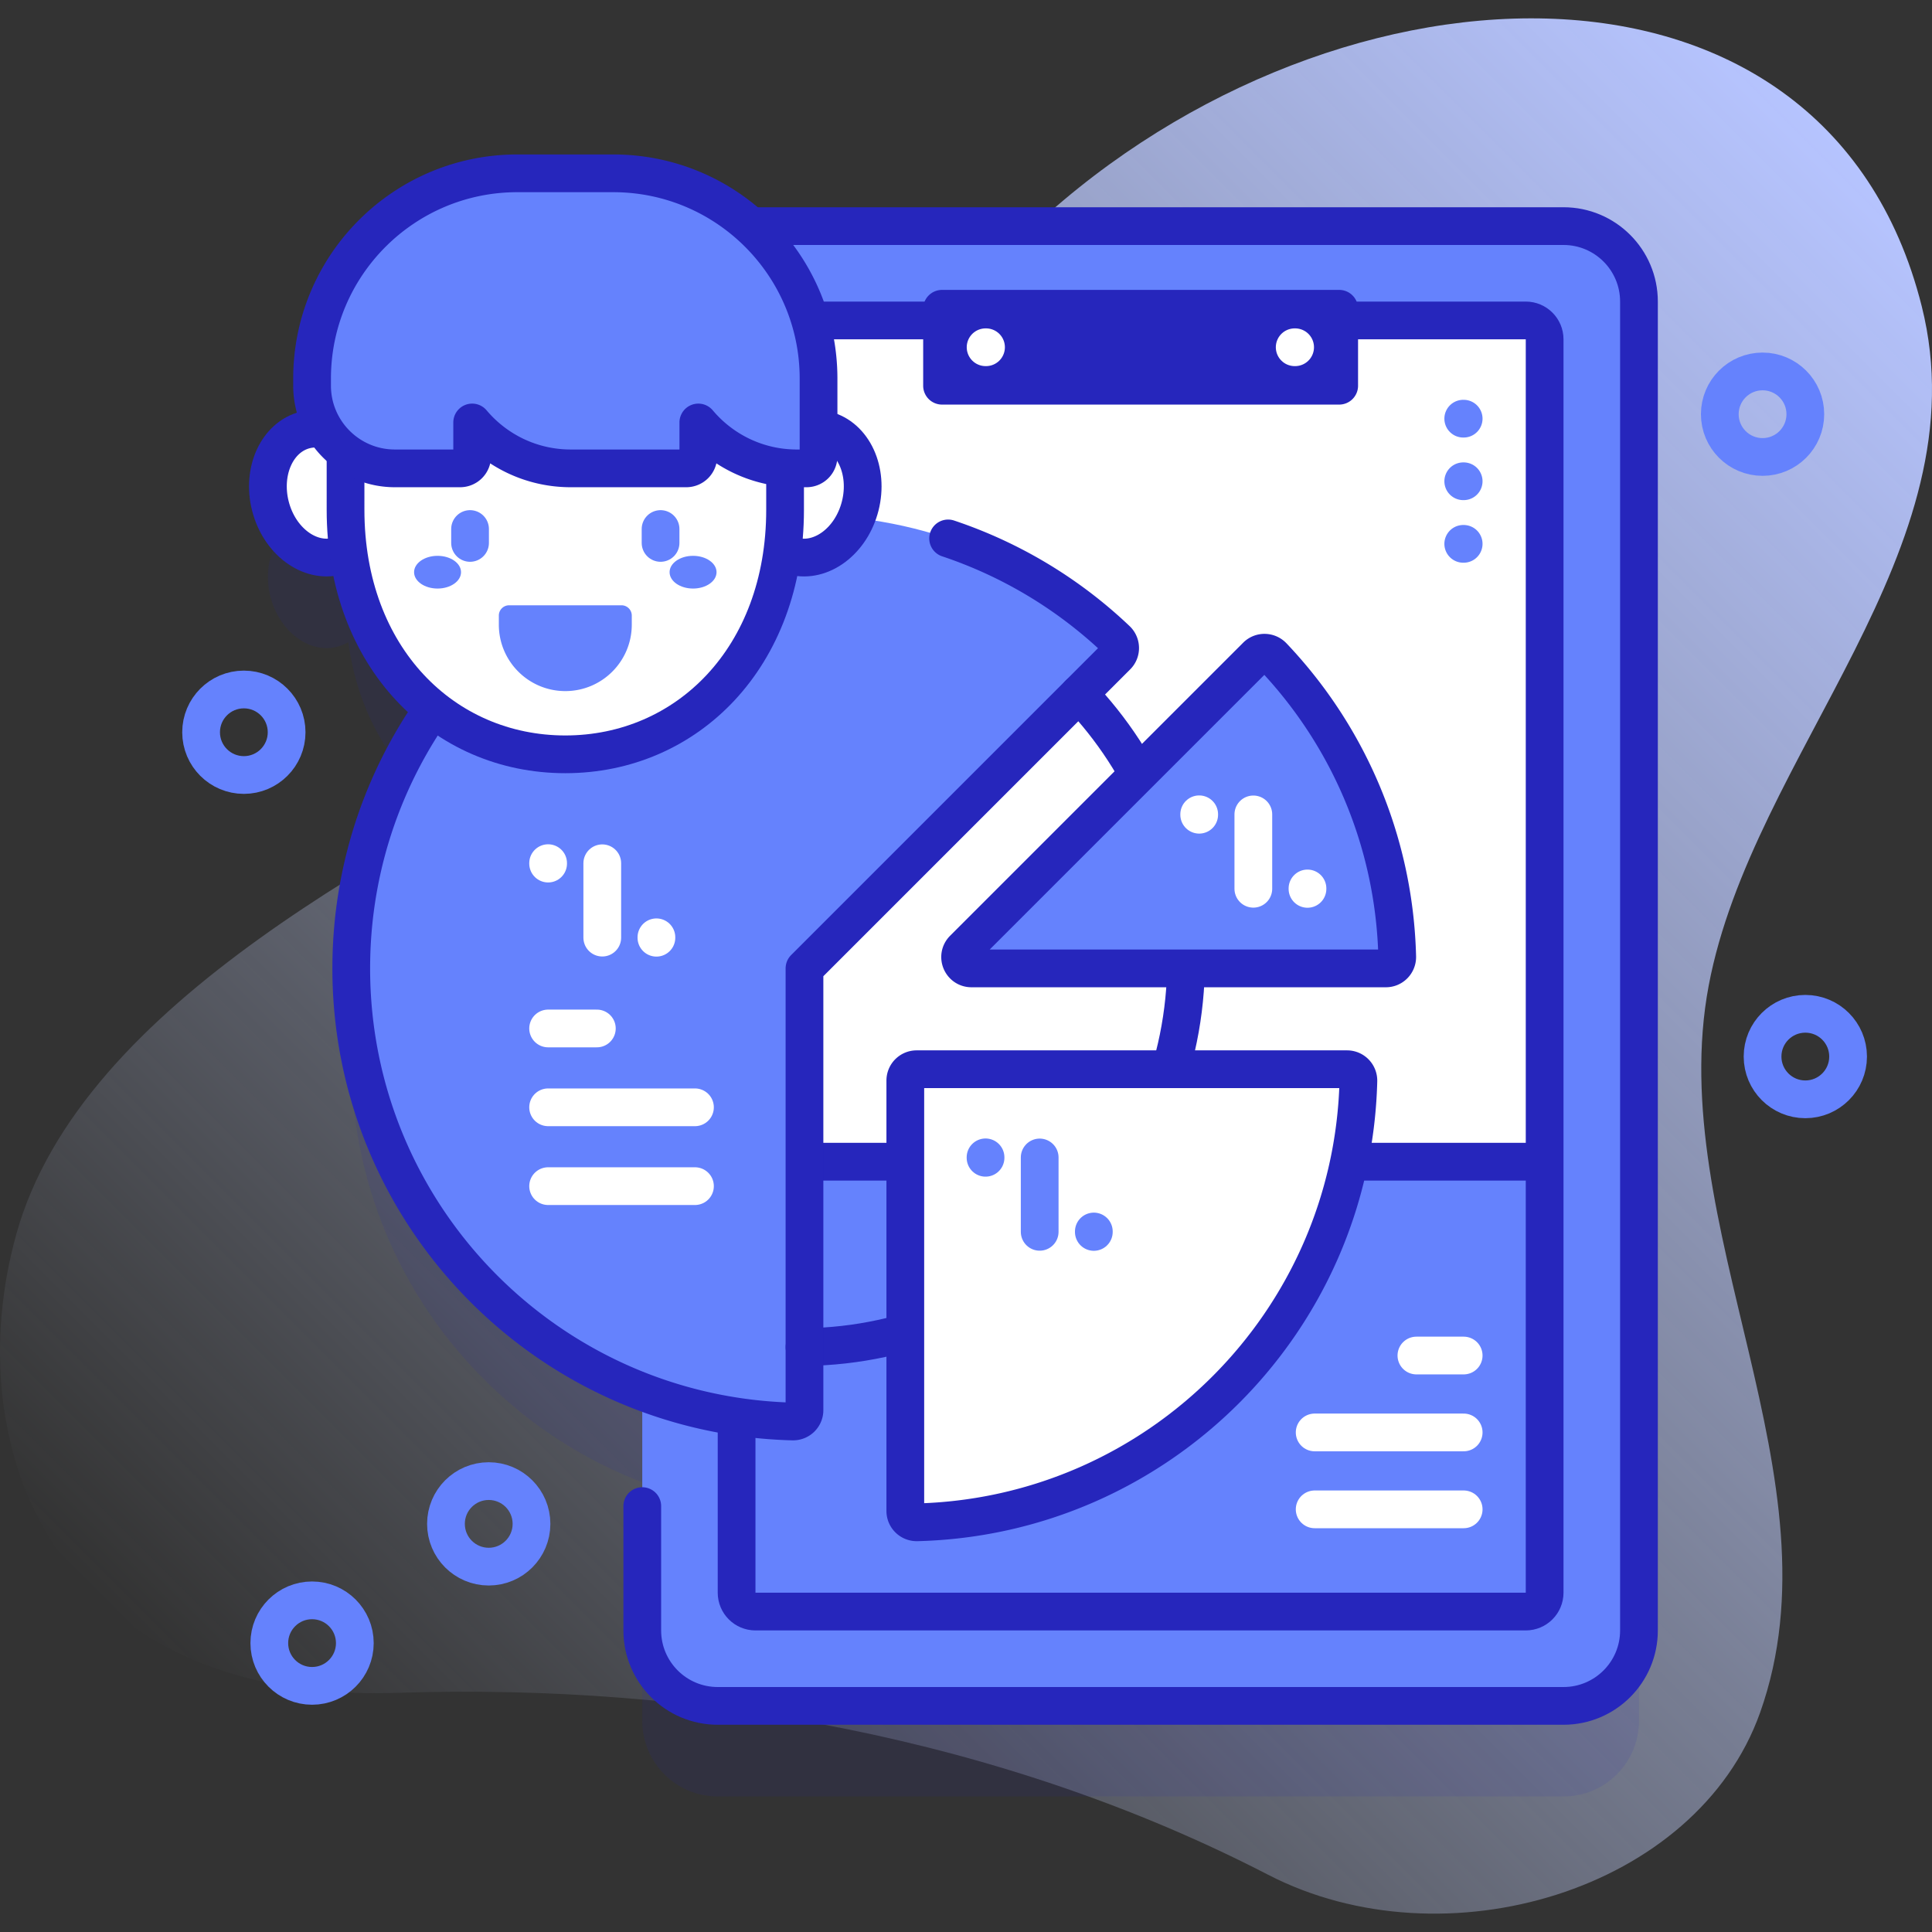 <?xml version="1.0" encoding="UTF-8"?> <svg xmlns="http://www.w3.org/2000/svg" xmlns:xlink="http://www.w3.org/1999/xlink" version="1.1" width="512" height="512" x="0" y="0" viewBox="0 0 512 512" style="enable-background:new 0 0 512 512" xml:space="preserve" class=""><rect x="0" y="0" width="512" height="512" fill="#333333" stroke="none"/><g><linearGradient id="a" x1="-1727.729" x2="-2151.3" y1="-8509.26" y2="-8085.69" gradientTransform="rotate(180 -808 -4000)" gradientUnits="userSpaceOnUse"><stop offset="0" style="stop-color:#D1DDFF;stop-opacity:0" stop-color="#d1ddff;stop-opacity:0"></stop><stop offset="1" style="stop-color:#B6C4FF" stop-color="#b6c4ff"></stop></linearGradient><path d="M4.349 326.977c17.325-61.921 102.154-102.414 157.364-133.402 52.307-29.359 52.574-75.362 108.698-130.137C349.648-13.893 483.552-21.17 509.267 81.11c16.263 64.688-44.885 118.684-56.45 180.11-11.976 63.606 35.671 130.681 13.624 192.644-16.817 47.263-83.66 67.09-130.356 42.975-70.262-36.286-151.7-50.826-230.733-48.223-91.597 3.018-116.666-65.657-101.003-121.639z" style="fill:url(#a);" fill=""></path><path d="M414.345 83.92H198.926c-9.645-8.694-22.412-13.99-36.42-13.99H137.12c-30.054 0-54.417 24.363-54.417 54.417v1.842c0 4.289 1.236 8.288 3.364 11.667-1.704-.356-3.457-.361-5.185.075-7.43 1.874-11.562 10.889-9.229 20.135 2.333 9.246 10.246 15.222 17.676 13.348 1.067-.269 2.057-.7 2.978-1.244 2.414 17.954 10.696 32.312 22.437 41.658-13.645 19.488-21.658 43.209-21.658 68.807 0 51.181 32.022 94.885 77.12 112.181v63.263c0 11.04 8.96 20 20 20h224.14c11.04 0 20-8.96 20-20V103.92c-.001-11.04-8.961-20-20.001-20z" style="opacity:0.1;" fill="#2626bc" data-original="#2626bc" class=""></path><path d="M434.345 79.92v352.16c0 11.04-8.96 20-20 20h-224.14c-11.04 0-20-8.96-20-20V79.92c0-11.04 8.96-20 20-20h224.14c11.04 0 20 8.96 20 20z" style="" fill="#6582fd" data-original="#6582fd" class=""></path><path d="M409.345 89.92v332.16c0 2.76-2.24 5-5 5h-204.14c-2.76 0-5-2.24-5-5V89.92c0-2.76 2.24-5 5-5h204.14c2.76 0 5 2.24 5 5z" style="" fill="#ffffff" data-original="#ffffff" class=""></path><path d="M195.209 307.865v114.213a5 5 0 0 0 5 5h204.134a5 5 0 0 0 5-5V307.865H195.209z" style="" fill="#6582fd" data-original="#6582fd" class=""></path><path d="M409.342 307.865H195.209M409.345 89.92v332.16c0 2.76-2.24 5-5 5h-204.14c-2.76 0-5-2.24-5-5V89.92c0-2.76 2.24-5 5-5h204.14c2.76 0 5 2.24 5 5z" style="stroke-width:10;stroke-linecap:round;stroke-linejoin:round;stroke-miterlimit:10;" fill="none" stroke="#2626bc" stroke-width="10" stroke-linecap="round" stroke-linejoin="round" stroke-miterlimit="10" data-original="#2626bc" class=""></path><path d="M170.209 399.131v32.947c0 11.046 8.954 20 20 20h224.134c11.046 0 20-8.954 20-20V79.922c0-11.046-8.954-20-20-20H190.209" style="stroke-width:10;stroke-linecap:round;stroke-linejoin:round;stroke-miterlimit:10;" fill="none" stroke="#2626bc" stroke-width="10" stroke-linecap="round" stroke-linejoin="round" stroke-miterlimit="10" data-original="#2626bc" class=""></path><path d="M354.899 107.22H249.651a5 5 0 0 1-5-5V81.828a5 5 0 0 1 5-5h105.248a5 5 0 0 1 5 5v20.392a5 5 0 0 1-5 5z" style="" fill="#2626bc" data-original="#2626bc" class=""></path><path d="M261.308 92.024h-.115M343.221 92.024h-.115" style="stroke-width:10;stroke-linecap:round;stroke-linejoin:round;stroke-miterlimit:10;" fill="none" stroke="#ffffff" stroke-width="10" stroke-linecap="round" stroke-linejoin="round" stroke-miterlimit="10" data-original="#ffffff" class=""></path><path d="m295.976 173.856-82.781 82.781v117.069c0 1.697-1.406 3.045-3.102 3.002-64.897-1.646-117.008-54.778-117.008-120.071 0-66.34 53.78-120.11 120.11-120.11 32.052 0 61.173 12.55 82.705 33.011 1.232 1.169 1.277 3.117.076 4.318z" style="" fill="#6582fd" data-original="#6582fd" class=""></path><path d="M285.935 183.896c17.59 18.38 28.39 43.3 28.39 70.74 0 56.13-45.17 101.7-101.13 102.36" style="stroke-width:10;stroke-linecap:round;stroke-linejoin:round;stroke-miterlimit:10;" fill="none" stroke="#2626bc" stroke-width="10" stroke-linecap="round" stroke-linejoin="round" stroke-miterlimit="10" data-original="#2626bc" class=""></path><path d="M359.987 286.459c-1.619 63.866-53.094 115.349-116.969 116.968-1.696.043-3.102-1.305-3.102-3.002V286.357a3 3 0 0 1 3-3h114.069c1.696 0 3.045 1.406 3.002 3.102z" style="" fill="#ffffff" data-original="#ffffff" class=""></path><path d="M367.276 256.636H257.449c-2.673 0-4.011-3.231-2.121-5.121l77.659-77.659c1.201-1.201 3.148-1.156 4.319.075 19.799 20.836 32.191 48.776 32.972 79.604.042 1.695-1.306 3.101-3.002 3.101z" style="" fill="#6582fd" data-original="#6582fd" class=""></path><path d="M213.195 136.526c-66.33 0-120.11 53.77-120.11 120.11 0 65.293 52.111 118.425 117.008 120.071 1.696.043 3.102-1.305 3.102-3.002V256.636l82.781-82.781c1.201-1.201 1.156-3.148-.075-4.319a119.982 119.982 0 0 0-44.64-26.848" style="stroke-width:10;stroke-linecap:round;stroke-linejoin:round;stroke-miterlimit:10;" fill="none" stroke="#2626bc" stroke-width="10" stroke-linecap="round" stroke-linejoin="round" stroke-miterlimit="10" data-original="#2626bc" class=""></path><path d="M359.987 286.459c-1.619 63.866-53.094 115.349-116.969 116.968-1.696.043-3.102-1.305-3.102-3.002V286.357a3 3 0 0 1 3-3h114.069c1.696 0 3.045 1.406 3.002 3.102zM367.276 256.636H257.449c-2.673 0-4.011-3.231-2.121-5.121l77.659-77.659c1.201-1.201 3.148-1.156 4.319.075 19.799 20.836 32.191 48.776 32.972 79.604.042 1.695-1.306 3.101-3.002 3.101z" style="stroke-width:10;stroke-linecap:round;stroke-linejoin:round;stroke-miterlimit:10;" fill="none" stroke="#2626bc" stroke-width="10" stroke-linecap="round" stroke-linejoin="round" stroke-miterlimit="10" data-original="#2626bc" class=""></path><path d="M261.178 306.709v.116M289.876 326.358v.116M275.527 306.738v19.707" style="stroke-width:10;stroke-linecap:round;stroke-linejoin:round;stroke-miterlimit:10;" fill="none" stroke="#6582fd" stroke-width="10" stroke-linecap="round" stroke-linejoin="round" stroke-miterlimit="10" data-original="#6582fd" class=""></path><path d="M317.798 215.797v.115M346.496 235.446v.115M332.147 215.826v19.706M145.258 228.745v.115M173.956 248.394v.115M159.607 228.774v19.706M145.258 272.554h12.915M145.258 293.447h38.915M145.258 314.34h38.915" style="stroke-width:10;stroke-linecap:round;stroke-linejoin:round;stroke-miterlimit:10;" fill="none" stroke="#ffffff" stroke-width="10" stroke-linecap="round" stroke-linejoin="round" stroke-miterlimit="10" data-original="#ffffff" class=""></path><path d="M387.888 110.953h-.115M387.888 127.539h-.115M387.888 144.126h-.115" style="stroke-width:10;stroke-linecap:round;stroke-linejoin:round;stroke-miterlimit:10;" fill="none" stroke="#6582fd" stroke-width="10" stroke-linecap="round" stroke-linejoin="round" stroke-miterlimit="10" data-original="#6582fd" class=""></path><path d="M375.362 359.229h12.526M348.399 379.61h39.489M348.399 399.992h39.489" style="stroke-width:10;stroke-linecap:round;stroke-linejoin:round;stroke-miterlimit:10;" fill="none" stroke="#ffffff" stroke-width="10" stroke-linecap="round" stroke-linejoin="round" stroke-miterlimit="10" data-original="#ffffff" class=""></path><ellipse cx="85.105" cy="130.674" rx="13.874" ry="17.266" style="" transform="rotate(-14.164 85.095 130.686)" fill="#ffffff" data-original="#ffffff" class=""></ellipse><ellipse cx="85.105" cy="130.674" rx="13.874" ry="17.266" style="stroke-width:10;stroke-linecap:round;stroke-linejoin:round;stroke-miterlimit:10;" transform="rotate(-14.164 85.095 130.686)" fill="none" stroke="#2626bc" stroke-width="10" stroke-linecap="round" stroke-linejoin="round" stroke-miterlimit="10" data-original="#2626bc" class=""></ellipse><ellipse cx="214.522" cy="130.674" rx="17.266" ry="13.874" style="" transform="rotate(-75.842 214.522 130.679)" fill="#ffffff" data-original="#ffffff" class=""></ellipse><ellipse cx="214.522" cy="130.674" rx="17.266" ry="13.874" style="stroke-width:10;stroke-linecap:round;stroke-linejoin:round;stroke-miterlimit:10;" transform="rotate(-75.842 214.522 130.679)" fill="none" stroke="#2626bc" stroke-width="10" stroke-linecap="round" stroke-linejoin="round" stroke-miterlimit="10" data-original="#2626bc" class=""></ellipse><path d="M208.054 135.103c0 39.192-26.075 64.801-58.241 64.801s-58.241-25.609-58.241-64.801V94.695h116.482v40.408z" style="" fill="#ffffff" data-original="#ffffff" class=""></path><path d="M208.054 135.103c0 39.192-26.075 64.801-58.241 64.801s-58.241-25.609-58.241-64.801V94.695h116.482v40.408z" style="stroke-width:10;stroke-linecap:round;stroke-linejoin:round;stroke-miterlimit:10;" fill="none" stroke="#2626bc" stroke-width="10" stroke-linecap="round" stroke-linejoin="round" stroke-miterlimit="10" data-original="#2626bc" class=""></path><path d="M82.702 100.347v1.842c0 12.112 9.819 21.931 21.931 21.931h17.307a3.19 3.19 0 0 0 3.19-3.19v-8.97c6.26 7.433 15.631 12.161 26.11 12.161h30.634a3.19 3.19 0 0 0 3.19-3.19v-8.97c6.26 7.433 15.631 12.161 26.11 12.161h2.56a3.19 3.19 0 0 0 3.19-3.19v-20.583c0-30.054-24.363-54.417-54.417-54.417H137.12c-30.054-.002-54.418 24.362-54.418 54.415z" style="" fill="#6582fd" data-original="#6582fd" class=""></path><path d="M82.702 100.347v1.842c0 12.112 9.819 21.931 21.931 21.931h17.307a3.19 3.19 0 0 0 3.19-3.19v-8.97c6.26 7.433 15.631 12.161 26.11 12.161h30.634a3.19 3.19 0 0 0 3.19-3.19v-8.97c6.26 7.433 15.631 12.161 26.11 12.161h2.56a3.19 3.19 0 0 0 3.19-3.19v-20.583c0-30.054-24.363-54.417-54.417-54.417H137.12c-30.054-.002-54.418 24.362-54.418 54.415z" style="stroke-width:10;stroke-linecap:round;stroke-linejoin:round;stroke-miterlimit:10;" fill="none" stroke="#2626bc" stroke-width="10" stroke-linecap="round" stroke-linejoin="round" stroke-miterlimit="10" data-original="#2626bc" class=""></path><path d="M124.57 140.195v3.684M175.056 140.195v3.684" style="stroke-width:10;stroke-linecap:round;stroke-linejoin:round;stroke-miterlimit:10;" fill="none" stroke="#6582fd" stroke-width="10" stroke-linecap="round" stroke-linejoin="round" stroke-miterlimit="10" data-original="#6582fd" class=""></path><path d="M167.428 163.132v2.399c0 9.728-7.886 17.615-17.615 17.615-9.728 0-17.615-7.886-17.615-17.615v-2.399a2.724 2.724 0 0 1 2.724-2.724h29.782a2.725 2.725 0 0 1 2.724 2.724z" style="" fill="#6582fd" data-original="#6582fd" class=""></path><ellipse cx="183.67" cy="151.636" rx="6.221" ry="4.336" style="" fill="#6582fd" data-original="#6582fd" class=""></ellipse><ellipse cx="115.957" cy="151.636" rx="6.221" ry="4.336" style="" fill="#6582fd" data-original="#6582fd" class=""></ellipse><circle cx="64.625" cy="194.053" r="11.333" style="stroke-width:10;stroke-linecap:round;stroke-linejoin:round;stroke-miterlimit:10;" fill="none" stroke="#6582fd" stroke-width="10" stroke-linecap="round" stroke-linejoin="round" stroke-miterlimit="10" data-original="#6582fd" class=""></circle><circle cx="467.098" cy="109.767" r="11.333" style="stroke-width:10;stroke-linecap:round;stroke-linejoin:round;stroke-miterlimit:10;" fill="none" stroke="#6582fd" stroke-width="10" stroke-linecap="round" stroke-linejoin="round" stroke-miterlimit="10" data-original="#6582fd" class=""></circle><circle cx="129.519" cy="403.841" r="11.333" style="stroke-width:10;stroke-linecap:round;stroke-linejoin:round;stroke-miterlimit:10;" fill="none" stroke="#6582fd" stroke-width="10" stroke-linecap="round" stroke-linejoin="round" stroke-miterlimit="10" data-original="#6582fd" class=""></circle><circle cx="478.431" cy="280" r="11.333" style="stroke-width:10;stroke-linecap:round;stroke-linejoin:round;stroke-miterlimit:10;" fill="none" stroke="#6582fd" stroke-width="10" stroke-linecap="round" stroke-linejoin="round" stroke-miterlimit="10" data-original="#6582fd" class=""></circle><circle cx="82.702" cy="435.439" r="11.333" style="stroke-width:10;stroke-linecap:round;stroke-linejoin:round;stroke-miterlimit:10;" fill="none" stroke="#6582fd" stroke-width="10" stroke-linecap="round" stroke-linejoin="round" stroke-miterlimit="10" data-original="#6582fd" class=""></circle></g></svg> 